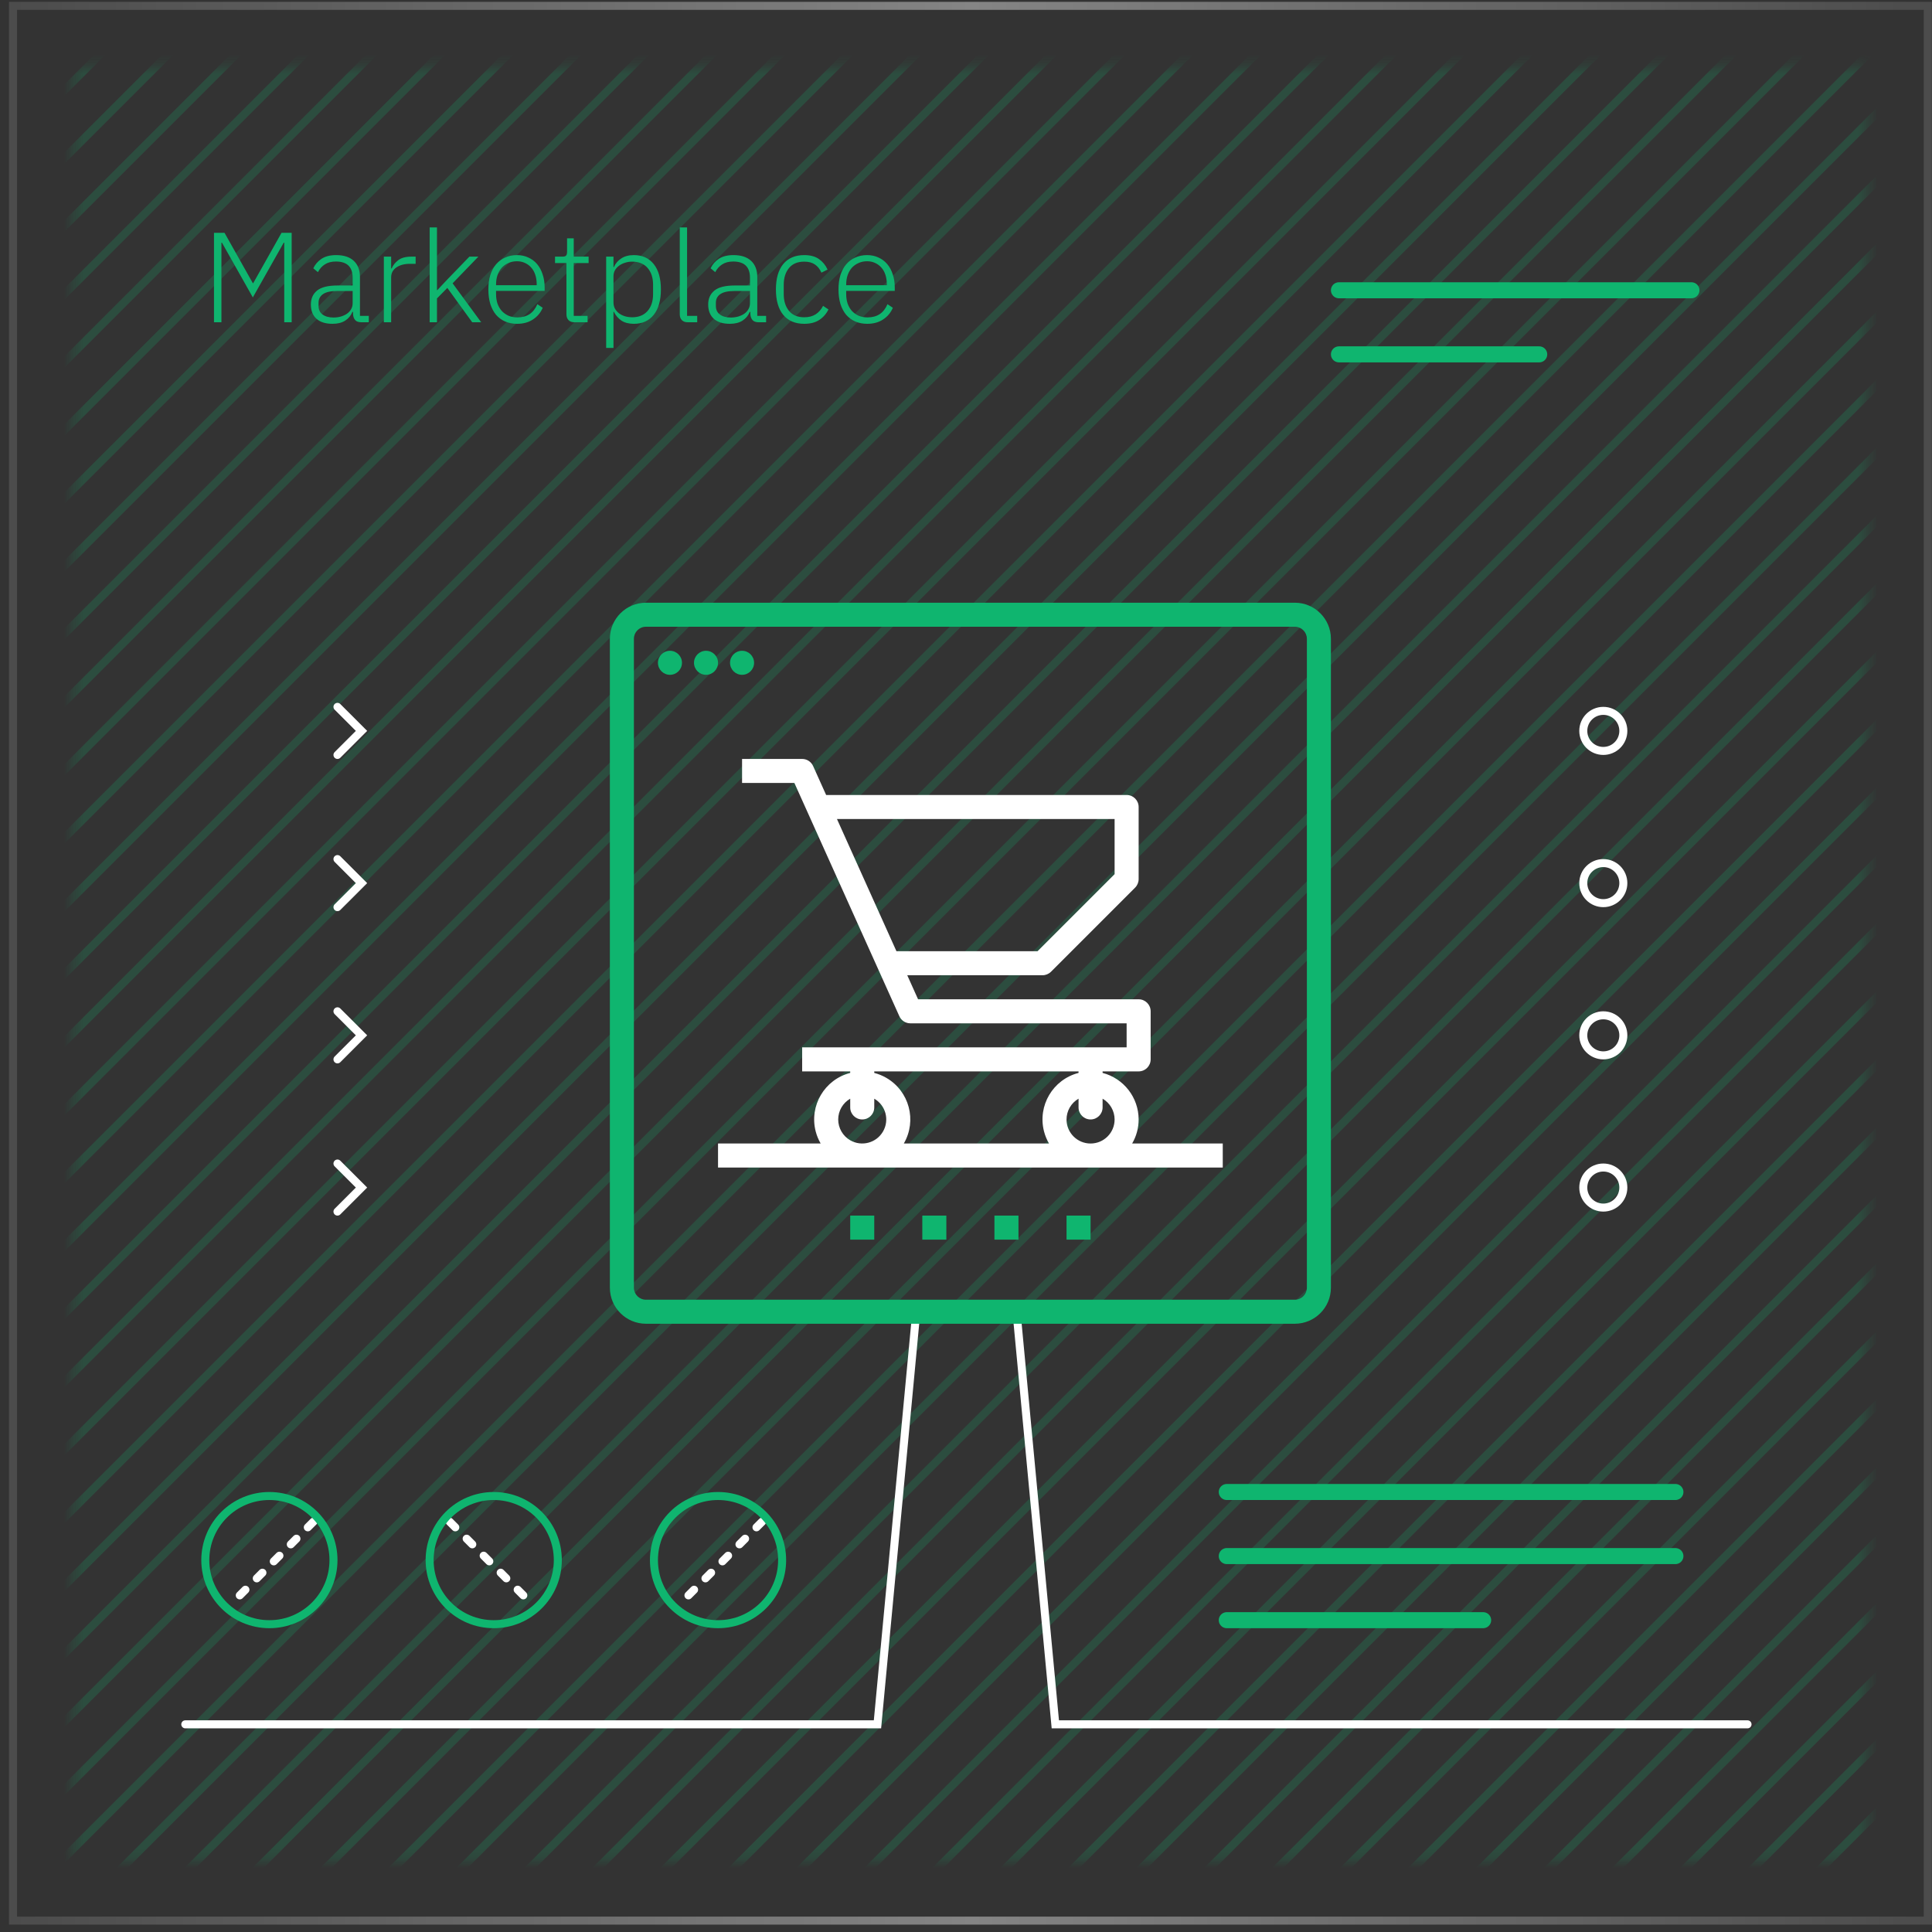 <svg width="196" height="196" viewBox="0 0 196 196" fill="none" xmlns="http://www.w3.org/2000/svg">
<rect x="0" y="0" width="196" height="196" fill="#333333" stroke="none"/>
<rect x="1.32" y="0.594" width="194.251" height="194.251" stroke="url(#paint0_linear_1610_15856)" stroke-width="0.813"/>
<g opacity="0.2">
<mask id="mask0_1610_15856" style="mask-type:alpha" maskUnits="userSpaceOnUse" x="7" y="6" width="183" height="183">
<rect x="7.416" y="6.69" width="182.06" height="182.06" fill="white"/>
</mask>
<g mask="url(#mask0_1610_15856)">
<line x1="140.695" y1="-83.639" x2="-83.924" y2="140.98" stroke="#0FB56F" stroke-width="0.813" stroke-linecap="round"/>
<line x1="254.488" y1="30.153" x2="29.869" y2="254.772" stroke="#0FB56F" stroke-width="0.813" stroke-linecap="round"/>
<line x1="99.316" y1="-125.019" x2="-125.303" y2="99.601" stroke="#0FB56F" stroke-width="0.813" stroke-linecap="round"/>
<line x1="213.109" y1="-11.226" x2="-11.51" y2="213.393" stroke="#0FB56F" stroke-width="0.813" stroke-linecap="round"/>
<line x1="202.764" y1="-21.571" x2="-21.856" y2="203.048" stroke="#0FB56F" stroke-width="0.813" stroke-linecap="round"/>
<line x1="316.557" y1="92.222" x2="91.937" y2="316.841" stroke="#0FB56F" stroke-width="0.813" stroke-linecap="round"/>
<line x1="126.902" y1="-97.433" x2="-97.717" y2="127.187" stroke="#0FB56F" stroke-width="0.813" stroke-linecap="round"/>
<line x1="240.693" y1="16.36" x2="16.074" y2="240.98" stroke="#0FB56F" stroke-width="0.813" stroke-linecap="round"/>
<line x1="168.283" y1="-56.054" x2="-56.336" y2="168.566" stroke="#0FB56F" stroke-width="0.813" stroke-linecap="round"/>
<line x1="282.074" y1="57.74" x2="57.455" y2="282.359" stroke="#0FB56F" stroke-width="0.813" stroke-linecap="round"/>
<line x1="113.111" y1="-111.226" x2="-111.508" y2="113.394" stroke="#0FB56F" stroke-width="0.813" stroke-linecap="round"/>
<line x1="226.9" y1="2.567" x2="2.281" y2="227.187" stroke="#0FB56F" stroke-width="0.813" stroke-linecap="round"/>
<line x1="188.969" y1="-35.364" x2="-35.651" y2="189.255" stroke="#0FB56F" stroke-width="0.813" stroke-linecap="round"/>
<line x1="302.766" y1="78.429" x2="78.146" y2="303.048" stroke="#0FB56F" stroke-width="0.813" stroke-linecap="round"/>
<line x1="144.145" y1="-80.191" x2="-80.475" y2="144.428" stroke="#0FB56F" stroke-width="0.813" stroke-linecap="round"/>
<line x1="257.936" y1="33.601" x2="33.316" y2="258.22" stroke="#0FB56F" stroke-width="0.813" stroke-linecap="round"/>
<line x1="154.488" y1="-69.847" x2="-70.131" y2="154.773" stroke="#0FB56F" stroke-width="0.813" stroke-linecap="round"/>
<line x1="268.281" y1="43.946" x2="43.662" y2="268.565" stroke="#0FB56F" stroke-width="0.813" stroke-linecap="round"/>
<line x1="209.662" y1="-14.674" x2="-14.957" y2="209.945" stroke="#0FB56F" stroke-width="0.813" stroke-linecap="round"/>
<line x1="323.451" y1="99.119" x2="98.832" y2="323.738" stroke="#0FB56F" stroke-width="0.813" stroke-linecap="round"/>
<line x1="182.072" y1="-42.261" x2="-42.547" y2="182.359" stroke="#0FB56F" stroke-width="0.813" stroke-linecap="round"/>
<line x1="295.867" y1="71.533" x2="71.248" y2="296.152" stroke="#0FB56F" stroke-width="0.813" stroke-linecap="round"/>
<line x1="133.797" y1="-90.537" x2="-90.822" y2="134.083" stroke="#0FB56F" stroke-width="0.813" stroke-linecap="round"/>
<line x1="247.594" y1="23.256" x2="22.974" y2="247.876" stroke="#0FB56F" stroke-width="0.813" stroke-linecap="round"/>
<line x1="175.176" y1="-49.157" x2="-49.444" y2="175.463" stroke="#0FB56F" stroke-width="0.813" stroke-linecap="round"/>
<line x1="288.973" y1="64.637" x2="64.353" y2="289.256" stroke="#0FB56F" stroke-width="0.813" stroke-linecap="round"/>
<line x1="120.006" y1="-104.33" x2="-104.613" y2="120.29" stroke="#0FB56F" stroke-width="0.813" stroke-linecap="round"/>
<line x1="233.799" y1="9.463" x2="9.18" y2="234.083" stroke="#0FB56F" stroke-width="0.813" stroke-linecap="round"/>
<line x1="195.867" y1="-28.467" x2="-28.752" y2="196.152" stroke="#0FB56F" stroke-width="0.813" stroke-linecap="round"/>
<line x1="309.66" y1="85.326" x2="85.041" y2="309.945" stroke="#0FB56F" stroke-width="0.813" stroke-linecap="round"/>
<line x1="0.406" y1="-0.406" x2="318.147" y2="-0.406" transform="matrix(-0.707 0.707 -0.709 -0.705 157.992 -67.031)" stroke="#0FB56F" stroke-width="0.813" stroke-linecap="round"/>
<line x1="0.406" y1="-0.406" x2="318.147" y2="-0.406" transform="matrix(-0.707 0.707 -0.709 -0.705 271.787 46.762)" stroke="#0FB56F" stroke-width="0.813" stroke-linecap="round"/>
<line x1="147.59" y1="-76.743" x2="-77.029" y2="147.876" stroke="#0FB56F" stroke-width="0.813" stroke-linecap="round"/>
<line x1="261.387" y1="37.05" x2="36.767" y2="261.669" stroke="#0FB56F" stroke-width="0.813" stroke-linecap="round"/>
<line x1="102.764" y1="-121.57" x2="-121.856" y2="103.049" stroke="#0FB56F" stroke-width="0.813" stroke-linecap="round"/>
<line x1="216.559" y1="-7.778" x2="-8.061" y2="216.841" stroke="#0FB56F" stroke-width="0.813" stroke-linecap="round"/>
<line x1="107.221" y1="-119.132" x2="-117.399" y2="105.487" stroke="#0FB56F" stroke-width="0.813" stroke-linecap="round"/>
<line x1="221.016" y1="-5.339" x2="-3.604" y2="219.28" stroke="#0FB56F" stroke-width="0.813" stroke-linecap="round"/>
<line x1="206.213" y1="-18.123" x2="-18.406" y2="206.496" stroke="#0FB56F" stroke-width="0.813" stroke-linecap="round"/>
<line x1="320.008" y1="95.67" x2="95.389" y2="320.29" stroke="#0FB56F" stroke-width="0.813" stroke-linecap="round"/>
<line x1="130.35" y1="-93.984" x2="-94.27" y2="130.635" stroke="#0FB56F" stroke-width="0.813" stroke-linecap="round"/>
<line x1="244.143" y1="19.808" x2="19.523" y2="244.427" stroke="#0FB56F" stroke-width="0.813" stroke-linecap="round"/>
<line x1="171.73" y1="-52.605" x2="-52.889" y2="172.014" stroke="#0FB56F" stroke-width="0.813" stroke-linecap="round"/>
<line x1="285.52" y1="61.188" x2="60.9" y2="285.808" stroke="#0FB56F" stroke-width="0.813" stroke-linecap="round"/>
<line x1="116.557" y1="-107.777" x2="-108.063" y2="116.842" stroke="#0FB56F" stroke-width="0.813" stroke-linecap="round"/>
<line x1="230.35" y1="6.015" x2="5.73" y2="230.634" stroke="#0FB56F" stroke-width="0.813" stroke-linecap="round"/>
<line x1="192.418" y1="-31.916" x2="-32.201" y2="192.704" stroke="#0FB56F" stroke-width="0.813" stroke-linecap="round"/>
<line x1="306.215" y1="81.877" x2="81.596" y2="306.496" stroke="#0FB56F" stroke-width="0.813" stroke-linecap="round"/>
<line x1="151.039" y1="-73.294" x2="-73.58" y2="151.325" stroke="#0FB56F" stroke-width="0.813" stroke-linecap="round"/>
<line x1="264.834" y1="40.498" x2="40.215" y2="265.117" stroke="#0FB56F" stroke-width="0.813" stroke-linecap="round"/>
<line x1="161.385" y1="-62.95" x2="-63.234" y2="161.669" stroke="#0FB56F" stroke-width="0.813" stroke-linecap="round"/>
<line x1="275.178" y1="50.843" x2="50.559" y2="275.463" stroke="#0FB56F" stroke-width="0.813" stroke-linecap="round"/>
<line x1="109.66" y1="-114.674" x2="-114.959" y2="109.945" stroke="#0FB56F" stroke-width="0.813" stroke-linecap="round"/>
<line x1="223.453" y1="-0.881" x2="-1.166" y2="223.738" stroke="#0FB56F" stroke-width="0.813" stroke-linecap="round"/>
<line x1="185.523" y1="-38.812" x2="-39.096" y2="185.807" stroke="#0FB56F" stroke-width="0.813" stroke-linecap="round"/>
<line x1="299.314" y1="74.981" x2="74.695" y2="299.6" stroke="#0FB56F" stroke-width="0.813" stroke-linecap="round"/>
<line x1="137.246" y1="-87.087" x2="-87.373" y2="137.532" stroke="#0FB56F" stroke-width="0.813" stroke-linecap="round"/>
<line x1="251.039" y1="26.705" x2="26.42" y2="251.324" stroke="#0FB56F" stroke-width="0.813" stroke-linecap="round"/>
<line x1="178.625" y1="-45.709" x2="-45.994" y2="178.911" stroke="#0FB56F" stroke-width="0.813" stroke-linecap="round"/>
<line x1="292.418" y1="68.085" x2="67.799" y2="292.704" stroke="#0FB56F" stroke-width="0.813" stroke-linecap="round"/>
<line x1="123.453" y1="-100.881" x2="-101.166" y2="123.738" stroke="#0FB56F" stroke-width="0.813" stroke-linecap="round"/>
<line x1="237.246" y1="12.912" x2="12.627" y2="237.531" stroke="#0FB56F" stroke-width="0.813" stroke-linecap="round"/>
<line x1="199.316" y1="-25.018" x2="-25.303" y2="199.601" stroke="#0FB56F" stroke-width="0.813" stroke-linecap="round"/>
<line x1="313.109" y1="88.774" x2="88.49" y2="313.394" stroke="#0FB56F" stroke-width="0.813" stroke-linecap="round"/>
<line x1="164.832" y1="-59.502" x2="-59.787" y2="165.117" stroke="#0FB56F" stroke-width="0.813" stroke-linecap="round"/>
<line x1="278.625" y1="54.291" x2="54.006" y2="278.911" stroke="#0FB56F" stroke-width="0.813" stroke-linecap="round"/>
</g>
</g>
<path d="M28.836 24.618H28.784L25.65 30.171L22.516 24.618H22.463V32.694H21.709V23.617H22.776L25.65 28.727H25.689L28.562 23.617H29.59V32.694H28.836V24.618ZM36.66 32.694C36.374 32.694 36.166 32.62 36.036 32.473C35.906 32.325 35.833 32.126 35.815 31.875V31.64H35.75C35.603 32.013 35.36 32.308 35.022 32.525C34.684 32.742 34.255 32.85 33.734 32.85C33.032 32.85 32.49 32.681 32.109 32.343C31.727 31.996 31.537 31.511 31.537 30.886C31.537 30.297 31.745 29.829 32.161 29.482C32.586 29.135 33.279 28.962 34.242 28.962H35.776V28.181C35.776 27.08 35.208 26.53 34.073 26.53C33.63 26.53 33.262 26.625 32.967 26.816C32.672 26.998 32.434 27.262 32.252 27.609L31.784 27.219C31.966 26.829 32.243 26.508 32.616 26.257C32.998 26.005 33.492 25.88 34.099 25.88C34.879 25.88 35.477 26.075 35.893 26.465C36.309 26.855 36.517 27.401 36.517 28.103V32.044H37.415V32.694H36.66ZM33.839 32.213C34.107 32.213 34.359 32.178 34.593 32.109C34.827 32.039 35.031 31.944 35.204 31.823C35.386 31.692 35.525 31.541 35.62 31.367C35.724 31.185 35.776 30.982 35.776 30.756V29.521H34.216C33.548 29.521 33.063 29.629 32.759 29.846C32.464 30.054 32.317 30.344 32.317 30.717V31.029C32.317 31.419 32.456 31.714 32.733 31.914C33.011 32.113 33.379 32.213 33.839 32.213ZM38.941 32.694V26.036H39.682V27.232H39.734C39.864 26.92 40.085 26.642 40.397 26.4C40.709 26.157 41.151 26.036 41.724 26.036H42.166V26.764H41.581C41.026 26.764 40.571 26.885 40.215 27.128C39.86 27.371 39.682 27.709 39.682 28.142V32.694H38.941ZM43.589 23.071H44.33V29.43H44.369L45.409 28.324L47.62 26.036H48.53L45.916 28.741L48.816 32.694H47.906L45.383 29.209L44.33 30.275V32.694H43.589V23.071ZM52.458 32.85C52.016 32.85 51.613 32.772 51.248 32.616C50.893 32.46 50.585 32.234 50.325 31.94C50.074 31.636 49.879 31.268 49.74 30.834C49.61 30.401 49.545 29.911 49.545 29.365C49.545 28.819 49.61 28.333 49.74 27.908C49.879 27.475 50.074 27.111 50.325 26.816C50.585 26.512 50.893 26.283 51.248 26.127C51.604 25.962 52.003 25.88 52.445 25.88C52.87 25.88 53.255 25.962 53.602 26.127C53.949 26.283 54.244 26.504 54.486 26.79C54.729 27.076 54.916 27.423 55.046 27.83C55.184 28.229 55.254 28.671 55.254 29.157V29.508H50.325V29.833C50.325 30.18 50.373 30.5 50.468 30.795C50.572 31.081 50.715 31.328 50.897 31.537C51.088 31.744 51.318 31.909 51.587 32.031C51.855 32.143 52.159 32.2 52.497 32.2C53.468 32.2 54.14 31.753 54.513 30.86L55.059 31.224C54.851 31.718 54.521 32.113 54.07 32.408C53.628 32.703 53.091 32.85 52.458 32.85ZM52.445 26.504C52.124 26.504 51.834 26.564 51.574 26.686C51.313 26.799 51.088 26.959 50.897 27.167C50.715 27.375 50.572 27.627 50.468 27.921C50.373 28.207 50.325 28.524 50.325 28.871V28.936H54.447V28.832C54.447 28.485 54.4 28.168 54.304 27.882C54.209 27.587 54.07 27.34 53.888 27.141C53.715 26.942 53.502 26.786 53.251 26.673C53.008 26.56 52.74 26.504 52.445 26.504ZM58.283 32.694C58.015 32.694 57.811 32.62 57.672 32.473C57.533 32.325 57.464 32.126 57.464 31.875V26.686H56.307V26.036H57.061C57.243 26.036 57.364 26.001 57.425 25.932C57.494 25.854 57.529 25.719 57.529 25.529V24.176H58.205V26.036H59.714V26.686H58.205V32.044H59.61V32.694H58.283ZM61.495 26.036H62.236V27.102H62.275C62.44 26.729 62.691 26.434 63.029 26.218C63.367 25.992 63.792 25.88 64.304 25.88C65.162 25.88 65.834 26.183 66.32 26.79C66.805 27.397 67.048 28.255 67.048 29.365C67.048 30.474 66.805 31.333 66.32 31.94C65.834 32.547 65.162 32.85 64.304 32.85C63.792 32.85 63.372 32.742 63.042 32.525C62.713 32.299 62.457 32 62.275 31.628H62.236V35.295H61.495V26.036ZM64.135 32.187C64.802 32.187 65.323 31.974 65.695 31.549C66.068 31.125 66.254 30.552 66.254 29.833V28.897C66.254 28.177 66.068 27.605 65.695 27.18C65.323 26.755 64.802 26.543 64.135 26.543C63.875 26.543 63.628 26.582 63.394 26.66C63.168 26.729 62.969 26.829 62.795 26.959C62.622 27.089 62.483 27.245 62.379 27.427C62.284 27.609 62.236 27.809 62.236 28.025V30.665C62.236 30.899 62.284 31.112 62.379 31.302C62.483 31.485 62.622 31.645 62.795 31.784C62.969 31.914 63.168 32.013 63.394 32.083C63.628 32.152 63.875 32.187 64.135 32.187ZM69.781 32.694C69.513 32.694 69.309 32.62 69.17 32.473C69.032 32.325 68.962 32.13 68.962 31.888V23.071H69.703V32.044H70.731V32.694H69.781ZM76.969 32.694C76.683 32.694 76.474 32.62 76.344 32.473C76.214 32.325 76.141 32.126 76.123 31.875V31.64H76.058C75.911 32.013 75.668 32.308 75.33 32.525C74.992 32.742 74.563 32.85 74.043 32.85C73.34 32.85 72.799 32.681 72.417 32.343C72.036 31.996 71.845 31.511 71.845 30.886C71.845 30.297 72.053 29.829 72.469 29.482C72.894 29.135 73.587 28.962 74.55 28.962H76.084V28.181C76.084 27.08 75.516 26.53 74.381 26.53C73.939 26.53 73.57 26.625 73.275 26.816C72.981 26.998 72.742 27.262 72.56 27.609L72.092 27.219C72.274 26.829 72.551 26.508 72.924 26.257C73.306 26.005 73.8 25.88 74.407 25.88C75.187 25.88 75.785 26.075 76.201 26.465C76.617 26.855 76.826 27.401 76.826 28.103V32.044H77.723V32.694H76.969ZM74.147 32.213C74.415 32.213 74.667 32.178 74.901 32.109C75.135 32.039 75.339 31.944 75.512 31.823C75.694 31.692 75.833 31.541 75.928 31.367C76.032 31.185 76.084 30.982 76.084 30.756V29.521H74.524C73.856 29.521 73.371 29.629 73.067 29.846C72.772 30.054 72.625 30.344 72.625 30.717V31.029C72.625 31.419 72.764 31.714 73.041 31.914C73.319 32.113 73.687 32.213 74.147 32.213ZM81.59 32.85C80.671 32.85 79.96 32.547 79.457 31.94C78.963 31.333 78.716 30.474 78.716 29.365C78.716 28.255 78.963 27.397 79.457 26.79C79.96 26.183 80.671 25.88 81.59 25.88C82.205 25.88 82.704 26.014 83.085 26.283C83.466 26.552 83.757 26.907 83.956 27.349L83.332 27.661C83.176 27.297 82.955 27.02 82.669 26.829C82.391 26.638 82.032 26.543 81.59 26.543C80.913 26.543 80.397 26.76 80.042 27.193C79.687 27.627 79.509 28.194 79.509 28.897V29.833C79.509 30.535 79.687 31.103 80.042 31.537C80.397 31.97 80.913 32.187 81.59 32.187C82.049 32.187 82.435 32.087 82.747 31.888C83.059 31.688 83.31 31.402 83.501 31.029L84.047 31.393C83.831 31.836 83.519 32.191 83.111 32.46C82.712 32.72 82.205 32.85 81.59 32.85ZM87.978 32.85C87.536 32.85 87.133 32.772 86.769 32.616C86.413 32.46 86.106 32.234 85.846 31.94C85.594 31.636 85.399 31.268 85.26 30.834C85.13 30.401 85.065 29.911 85.065 29.365C85.065 28.819 85.13 28.333 85.26 27.908C85.399 27.475 85.594 27.111 85.846 26.816C86.106 26.512 86.413 26.283 86.769 26.127C87.124 25.962 87.523 25.88 87.965 25.88C88.39 25.88 88.776 25.962 89.123 26.127C89.469 26.283 89.764 26.504 90.007 26.79C90.25 27.076 90.436 27.423 90.566 27.83C90.705 28.229 90.774 28.671 90.774 29.157V29.508H85.846V29.833C85.846 30.18 85.893 30.5 85.989 30.795C86.093 31.081 86.236 31.328 86.418 31.537C86.609 31.744 86.838 31.909 87.107 32.031C87.376 32.143 87.679 32.2 88.017 32.2C88.988 32.2 89.66 31.753 90.033 30.86L90.579 31.224C90.371 31.718 90.042 32.113 89.591 32.408C89.149 32.703 88.611 32.85 87.978 32.85ZM87.965 26.504C87.644 26.504 87.354 26.564 87.094 26.686C86.834 26.799 86.609 26.959 86.418 27.167C86.236 27.375 86.093 27.627 85.989 27.921C85.893 28.207 85.846 28.524 85.846 28.871V28.936H89.968V28.832C89.968 28.485 89.92 28.168 89.825 27.882C89.73 27.587 89.591 27.34 89.409 27.141C89.235 26.942 89.023 26.786 88.772 26.673C88.529 26.56 88.26 26.504 87.965 26.504Z" fill="#0FB56F"/>
<line x1="31.799" y1="154.375" x2="23.433" y2="162.741" stroke="white" stroke-width="0.813" stroke-linecap="round" stroke-dasharray="0.81 1.63"/>
<path d="M103.324 133.481H92.921L89.019 174.932H18.797" stroke="white" stroke-width="0.813" stroke-linecap="round"/>
<path d="M92.758 133.481H103.161L107.062 174.932H177.286" stroke="white" stroke-width="0.813" stroke-linecap="round"/>
<line x1="124.455" y1="151.362" x2="169.97" y2="151.362" stroke="#0FB56F" stroke-width="1.626" stroke-linecap="round"/>
<line x1="124.455" y1="157.864" x2="169.97" y2="157.864" stroke="#0FB56F" stroke-width="1.626" stroke-linecap="round"/>
<line x1="124.455" y1="164.366" x2="150.464" y2="164.366" stroke="#0FB56F" stroke-width="1.626" stroke-linecap="round"/>
<line x1="0.406" y1="-0.406" x2="12.237" y2="-0.406" transform="matrix(0.707 0.707 0.707 -0.707 45.617 153.8)" stroke="white" stroke-width="0.813" stroke-linecap="round" stroke-dasharray="0.81 1.63"/>
<line x1="77.316" y1="154.375" x2="68.951" y2="162.741" stroke="white" stroke-width="0.813" stroke-linecap="round" stroke-dasharray="0.81 1.63"/>
<circle cx="27.33" cy="158.271" r="6.502" stroke="#0FB56F" stroke-width="0.813"/>
<circle cx="50.088" cy="158.271" r="6.502" stroke="#0FB56F" stroke-width="0.813"/>
<circle cx="72.844" cy="158.271" r="6.502" stroke="#0FB56F" stroke-width="0.813"/>
<path d="M135.02 64.802V130.636C135.017 132.655 133.382 134.29 131.363 134.293H65.528C63.509 134.29 61.874 132.655 61.871 130.636V64.802C61.874 62.783 63.509 61.148 65.528 61.145H131.363C133.382 61.148 135.017 62.783 135.02 64.802ZM132.582 130.636V64.802C132.58 64.128 132.036 63.584 131.363 63.583H65.528C64.855 63.584 64.311 64.128 64.309 64.802V130.636C64.311 131.31 64.855 131.854 65.528 131.855H131.363C132.036 131.854 132.58 131.31 132.582 130.636Z" fill="#0FB56F"/>
<path d="M124.048 116.006V118.445H72.844V116.006H83.254C83.031 115.622 82.862 115.209 82.751 114.78C82.08 112.174 83.648 109.518 86.254 108.845V108.692H81.378V106.253H114.295V103.815H92.35C91.87 103.815 91.436 103.533 91.239 103.096L80.59 79.432H75.282V76.994H81.378C81.858 76.994 82.292 77.276 82.489 77.713L83.811 80.651H114.295C114.968 80.651 115.514 81.197 115.514 81.87V89.185C115.514 89.508 115.386 89.819 115.157 90.048L106.623 98.582C106.395 98.81 106.084 98.938 105.761 98.938H92.041L93.138 101.377H115.514C116.188 101.377 116.733 101.922 116.733 102.596V107.472C116.733 108.146 116.188 108.692 115.514 108.692H111.857V108.845C114.008 109.405 115.511 111.345 115.514 113.568C115.514 114.425 115.288 115.266 114.857 116.006H124.048ZM110.64 116.009C111.988 116.008 113.077 114.915 113.076 113.568C113.074 112.698 112.609 111.895 111.857 111.461V112.349C111.857 113.023 111.311 113.568 110.637 113.568C109.964 113.568 109.418 113.023 109.418 112.349V111.461C108.662 111.896 108.198 112.703 108.199 113.574C108.201 114.921 109.293 116.011 110.64 116.009ZM113.076 88.681V83.089H84.909L90.944 96.5H105.256L113.076 88.681ZM109.418 108.845V108.692H88.693V108.845C89.122 108.957 89.535 109.126 89.919 109.348C92.248 110.697 93.042 113.678 91.693 116.006H106.418C106.195 115.622 106.026 115.209 105.915 114.78C105.244 112.174 106.812 109.518 109.418 108.845ZM89.581 114.79C90.256 113.625 89.859 112.134 88.693 111.461V112.349C88.693 113.023 88.147 113.568 87.474 113.568C86.8 113.568 86.254 113.023 86.254 112.349V111.461C85.502 111.895 85.037 112.698 85.035 113.568C85.035 114.438 85.499 115.243 86.251 115.679C87.417 116.352 88.908 115.955 89.581 114.79Z" fill="white"/>
<path d="M108.199 123.321H110.638V125.76H108.199V123.321Z" fill="#0FB56F"/>
<path d="M100.885 123.321H103.323V125.76H100.885V123.321Z" fill="#0FB56F"/>
<path d="M93.568 123.321H96.007V125.76H93.568V123.321Z" fill="#0FB56F"/>
<path d="M86.254 123.321H88.692V125.76H86.254V123.321Z" fill="#0FB56F"/>
<path d="M75.282 68.459C75.955 68.459 76.501 67.913 76.501 67.24C76.501 66.567 75.955 66.021 75.282 66.021C74.608 66.021 74.062 66.567 74.062 67.24C74.062 67.913 74.608 68.459 75.282 68.459Z" fill="#0FB56F"/>
<path d="M71.625 68.459C72.299 68.459 72.844 67.913 72.844 67.24C72.844 66.567 72.299 66.021 71.625 66.021C70.952 66.021 70.406 66.567 70.406 67.24C70.406 67.913 70.952 68.459 71.625 68.459Z" fill="#0FB56F"/>
<path d="M67.967 68.459C68.641 68.459 69.186 67.913 69.186 67.24C69.186 66.567 68.641 66.021 67.967 66.021C67.294 66.021 66.748 66.567 66.748 67.24C66.748 67.913 67.294 68.459 67.967 68.459Z" fill="#0FB56F"/>
<line x1="135.834" y1="29.448" x2="171.596" y2="29.448" stroke="#0FB56F" stroke-width="1.626" stroke-linecap="round"/>
<line x1="135.834" y1="35.949" x2="156.153" y2="35.949" stroke="#0FB56F" stroke-width="1.626" stroke-linecap="round"/>
<circle cx="162.655" cy="74.149" r="2.032" stroke="white" stroke-width="0.813"/>
<path d="M34.236 71.711L36.675 74.149L34.236 76.588" stroke="white" stroke-width="0.813" stroke-linecap="round"/>
<path d="M34.236 87.153L36.675 89.592L34.236 92.03" stroke="white" stroke-width="0.813" stroke-linecap="round"/>
<path d="M34.236 102.596L36.675 105.034L34.236 107.473" stroke="white" stroke-width="0.813" stroke-linecap="round"/>
<path d="M34.236 118.039L36.675 120.477L34.236 122.915" stroke="white" stroke-width="0.813" stroke-linecap="round"/>
<circle cx="162.655" cy="105.034" r="2.032" stroke="white" stroke-width="0.813"/>
<circle cx="162.655" cy="89.592" r="2.032" stroke="white" stroke-width="0.813"/>
<circle cx="162.655" cy="120.477" r="2.032" stroke="white" stroke-width="0.813"/>
<defs>
<linearGradient id="paint0_linear_1610_15856" x1="195.978" y1="0.182" x2="0.914" y2="0.182" gradientUnits="userSpaceOnUse">
<stop stop-color="white" stop-opacity="0.12"/>
<stop offset="0.499" stop-color="white" stop-opacity="0.4"/>
<stop offset="1" stop-color="white" stop-opacity="0.12"/>
</linearGradient>
</defs>
</svg>
